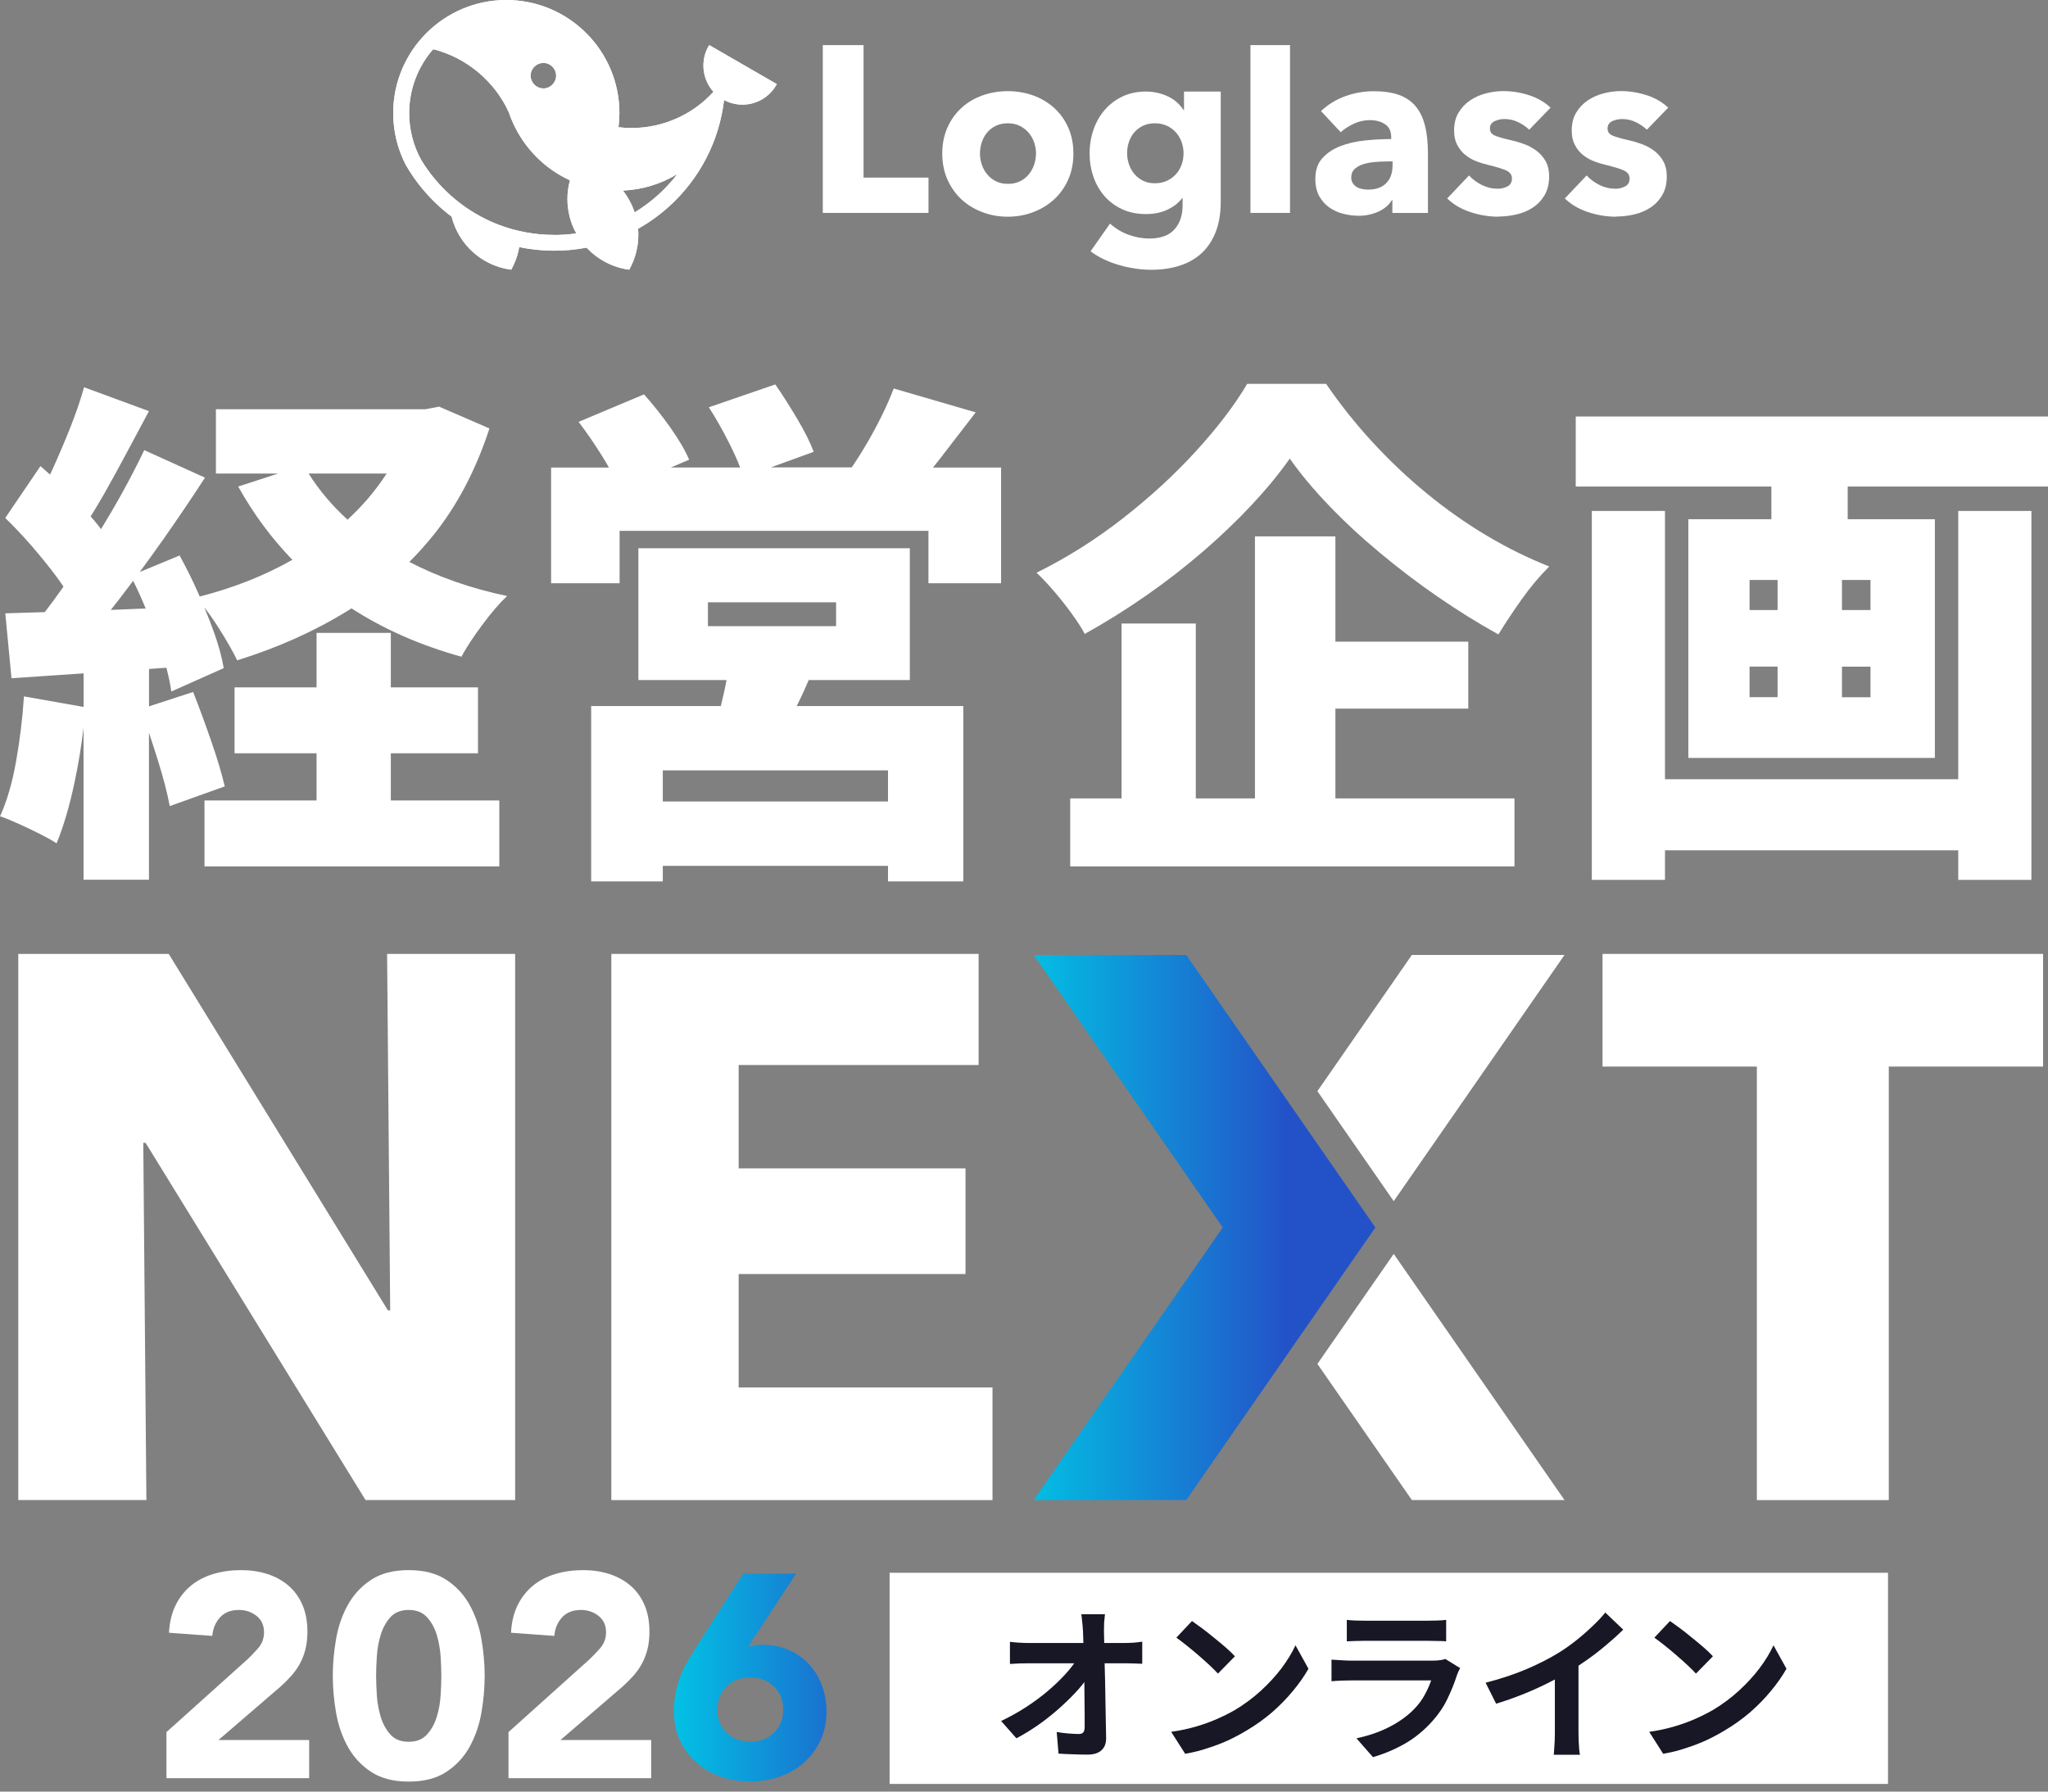 <svg width="400" height="350" viewBox="0 0 400 350" fill="none" xmlns="http://www.w3.org/2000/svg">
<rect x="0" y="0" width="400" height="350" fill="#808080" stroke="none"/>
<g clip-path="url(#clip0_3485_23666)">
<path d="M32.5 338.388L48.012 324.453C48.806 323.734 49.588 322.927 50.383 322.032C51.177 321.136 51.568 320.077 51.568 318.866C51.568 317.517 51.076 316.445 50.105 315.676C49.121 314.906 47.974 314.515 46.662 314.515C45.086 314.515 43.85 315.007 42.967 315.978C42.084 316.962 41.58 318.16 41.467 319.585L33.004 318.967C33.118 316.899 33.547 315.108 34.303 313.582C35.06 312.056 36.056 310.795 37.292 309.774C38.528 308.752 39.991 307.995 41.668 307.491C43.346 306.987 45.162 306.734 47.116 306.734C48.92 306.734 50.61 306.987 52.199 307.491C53.775 307.995 55.15 308.752 56.322 309.748C57.483 310.745 58.403 311.993 59.059 313.507C59.715 315.007 60.043 316.76 60.043 318.753C60.043 320.027 59.917 321.187 59.652 322.221C59.387 323.255 59.021 324.201 58.555 325.046C58.088 325.891 57.533 326.673 56.89 327.391C56.247 328.11 55.553 328.804 54.797 329.485L42.665 339.927H60.383V347.38H32.513V338.414L32.5 338.388Z" fill="white"/>
<path d="M65 327.391C65 325.021 65.214 322.612 65.643 320.165C66.072 317.719 66.841 315.499 67.951 313.507C69.061 311.514 70.574 309.887 72.491 308.626C74.408 307.365 76.855 306.734 79.831 306.734C82.807 306.734 85.241 307.365 87.17 308.626C89.087 309.887 90.601 311.514 91.71 313.507C92.82 315.499 93.589 317.719 94.018 320.165C94.447 322.612 94.661 325.021 94.661 327.391C94.661 329.762 94.447 332.171 94.018 334.618C93.589 337.064 92.808 339.284 91.71 341.276C90.601 343.269 89.087 344.896 87.17 346.157C85.254 347.418 82.807 348.048 79.831 348.048C76.855 348.048 74.421 347.418 72.491 346.157C70.574 344.896 69.061 343.269 67.951 341.276C66.841 339.284 66.072 337.064 65.643 334.618C65.214 332.171 65 329.762 65 327.391ZM73.462 327.391C73.462 328.451 73.513 329.699 73.601 331.175C73.689 332.638 73.954 334.05 74.358 335.412C74.774 336.761 75.404 337.909 76.249 338.855C77.094 339.801 78.292 340.267 79.831 340.267C81.369 340.267 82.517 339.801 83.387 338.855C84.257 337.909 84.888 336.761 85.304 335.412C85.72 334.063 85.972 332.65 86.061 331.175C86.149 329.712 86.199 328.451 86.199 327.391C86.199 326.332 86.149 325.084 86.061 323.608C85.96 322.145 85.707 320.733 85.304 319.371C84.888 318.021 84.257 316.874 83.387 315.928C82.517 314.982 81.331 314.515 79.831 314.515C78.33 314.515 77.094 314.982 76.249 315.928C75.404 316.874 74.774 318.021 74.358 319.371C73.941 320.72 73.689 322.133 73.601 323.608C73.5 325.071 73.462 326.332 73.462 327.391Z" fill="white"/>
<path d="M99.301 338.388L114.812 324.453C115.607 323.734 116.389 322.927 117.183 322.032C117.978 321.136 118.369 320.077 118.369 318.866C118.369 317.517 117.877 316.445 116.906 315.676C115.922 314.906 114.775 314.515 113.463 314.515C111.887 314.515 110.651 315.007 109.768 315.978C108.885 316.962 108.381 318.16 108.267 319.585L99.805 318.967C99.919 316.899 100.347 315.108 101.104 313.582C101.861 312.056 102.857 310.795 104.093 309.774C105.329 308.752 106.792 307.995 108.469 307.491C110.146 306.987 111.962 306.734 113.917 306.734C115.72 306.734 117.41 306.987 118.999 307.491C120.576 307.995 121.95 308.752 123.123 309.748C124.283 310.745 125.204 311.993 125.86 313.507C126.516 315.007 126.843 316.76 126.843 318.753C126.843 320.027 126.717 321.187 126.453 322.221C126.188 323.255 125.822 324.201 125.355 325.046C124.889 325.891 124.334 326.673 123.691 327.391C123.048 328.11 122.354 328.804 121.597 329.485L109.465 339.927H127.184V347.38H99.313V338.414L99.301 338.388Z" fill="white"/>
<path d="M146.14 321.691C146.594 321.578 147.048 321.49 147.49 321.414C147.944 321.338 148.41 321.3 148.902 321.3C150.781 321.3 152.496 321.641 154.035 322.322C155.574 323.003 156.898 323.924 157.982 325.084C159.067 326.244 159.924 327.631 160.517 329.233C161.122 330.835 161.425 332.537 161.425 334.34C161.425 336.409 161.034 338.275 160.265 339.952C159.496 341.63 158.436 343.067 157.112 344.265C155.775 345.463 154.199 346.397 152.37 347.052C150.542 347.708 148.6 348.036 146.531 348.036C144.463 348.036 142.471 347.708 140.667 347.052C138.864 346.397 137.287 345.463 135.951 344.265C134.614 343.067 133.567 341.617 132.785 339.952C132.016 338.275 131.625 336.409 131.625 334.34C131.625 332.915 131.751 331.604 132.016 330.418C132.281 329.233 132.621 328.11 133.063 327.064C133.491 326.017 134.009 325.008 134.589 324.05C135.169 323.091 135.787 322.108 136.417 321.086L145.157 307.428H155.485L146.115 321.704L146.14 321.691ZM152.963 333.987C152.963 332.184 152.37 330.683 151.185 329.498C149.999 328.312 148.448 327.72 146.531 327.72C144.614 327.72 143.063 328.312 141.878 329.498C140.692 330.683 140.1 332.184 140.1 333.987C140.1 335.791 140.692 337.291 141.878 338.477C143.063 339.662 144.614 340.255 146.531 340.255C148.448 340.255 149.999 339.662 151.185 338.477C152.37 337.291 152.963 335.803 152.963 333.987Z" fill="url(#paint0_linear_3485_23666)"/>
<rect x="173.75" y="307.254" width="195" height="41.25" fill="white"/>
<path d="M215.812 315.346C215.747 315.845 215.693 316.386 215.649 316.971C215.628 317.556 215.617 318.109 215.617 318.629C215.638 319.539 215.66 320.525 215.682 321.586C215.703 322.648 215.725 323.775 215.747 324.966C215.79 326.158 215.823 327.382 215.844 328.639C215.866 329.874 215.888 331.12 215.909 332.376C215.931 333.611 215.953 334.836 215.974 336.049C215.996 337.241 216.018 338.389 216.039 339.494C216.061 340.534 215.768 341.336 215.162 341.899C214.555 342.484 213.634 342.776 212.399 342.776C211.424 342.776 210.471 342.755 209.539 342.711C208.608 342.69 207.676 342.646 206.744 342.581L206.387 338.356C207.123 338.486 207.893 338.584 208.694 338.649C209.496 338.714 210.168 338.746 210.709 338.746C211.121 338.746 211.413 338.638 211.587 338.421C211.76 338.205 211.847 337.858 211.847 337.381C211.847 336.645 211.847 335.8 211.847 334.846C211.847 333.871 211.836 332.842 211.814 331.759C211.814 330.654 211.803 329.527 211.782 328.379C211.76 327.209 211.738 326.05 211.717 324.901C211.695 323.753 211.663 322.648 211.619 321.586C211.598 320.525 211.565 319.539 211.522 318.629C211.478 317.914 211.424 317.296 211.359 316.776C211.316 316.235 211.262 315.758 211.197 315.346H215.812ZM197.254 320.741C197.731 320.806 198.305 320.861 198.977 320.904C199.67 320.947 200.298 320.969 200.862 320.969C201.187 320.969 201.739 320.969 202.519 320.969C203.299 320.969 204.22 320.969 205.282 320.969C206.365 320.969 207.513 320.969 208.727 320.969C209.94 320.969 211.143 320.969 212.334 320.969C213.526 320.969 214.642 320.969 215.682 320.969C216.722 320.969 217.599 320.969 218.314 320.969C219.029 320.969 219.495 320.969 219.712 320.969C220.232 320.969 220.828 320.947 221.499 320.904C222.171 320.839 222.702 320.774 223.092 320.709V325.031C222.572 325.01 222.019 324.988 221.434 324.966C220.871 324.945 220.373 324.934 219.939 324.934C219.744 324.934 219.289 324.934 218.574 324.934C217.859 324.934 216.971 324.934 215.909 324.934C214.869 324.934 213.732 324.934 212.497 324.934C211.262 324.934 210.016 324.934 208.759 324.934C207.524 324.934 206.354 324.934 205.249 324.934C204.166 324.934 203.245 324.934 202.487 324.934C201.728 324.934 201.219 324.934 200.959 324.934C200.374 324.934 199.757 324.945 199.107 324.966C198.457 324.988 197.839 325.021 197.254 325.064V320.741ZM195.532 336.211C197.222 335.41 198.836 334.511 200.374 333.514C201.913 332.517 203.321 331.477 204.599 330.394C205.878 329.311 207.004 328.238 207.979 327.176C208.976 326.093 209.767 325.075 210.352 324.121L212.464 324.154L212.497 327.599C211.847 328.596 211.013 329.636 209.994 330.719C208.976 331.802 207.849 332.886 206.614 333.969C205.379 335.052 204.068 336.081 202.682 337.056C201.295 338.01 199.908 338.855 198.522 339.591L195.532 336.211ZM232.81 316.679C233.373 317.069 234.034 317.546 234.792 318.109C235.551 318.672 236.331 319.29 237.132 319.961C237.956 320.611 238.725 321.251 239.44 321.879C240.155 322.507 240.74 323.071 241.195 323.569L237.88 326.949C237.468 326.494 236.926 325.952 236.255 325.324C235.583 324.696 234.857 324.046 234.077 323.374C233.297 322.702 232.528 322.063 231.77 321.456C231.011 320.85 230.34 320.341 229.755 319.929L232.81 316.679ZM228.747 338.324C230.437 338.086 232.03 337.75 233.525 337.316C235.02 336.883 236.406 336.385 237.685 335.821C238.963 335.258 240.133 334.673 241.195 334.066C243.036 332.961 244.726 331.705 246.265 330.296C247.803 328.888 249.146 327.426 250.295 325.909C251.443 324.371 252.353 322.876 253.025 321.424L255.56 326.006C254.736 327.458 253.718 328.91 252.505 330.361C251.313 331.813 249.959 333.2 248.442 334.521C246.926 335.821 245.29 336.991 243.535 338.031C242.43 338.703 241.238 339.342 239.96 339.949C238.681 340.534 237.327 341.054 235.897 341.509C234.489 341.986 233.016 342.354 231.477 342.614L228.747 338.324ZM263.049 316.451C263.504 316.516 264.046 316.56 264.674 316.581C265.302 316.603 265.887 316.614 266.429 316.614C266.841 316.614 267.469 316.614 268.314 316.614C269.181 316.614 270.134 316.614 271.174 316.614C272.236 316.614 273.287 316.614 274.327 316.614C275.367 316.614 276.298 316.614 277.122 316.614C277.945 316.614 278.552 316.614 278.942 316.614C279.44 316.614 280.036 316.603 280.729 316.581C281.422 316.56 281.997 316.516 282.452 316.451V320.644C282.018 320.601 281.455 320.579 280.762 320.579C280.09 320.557 279.462 320.546 278.877 320.546C278.53 320.546 277.934 320.546 277.089 320.546C276.266 320.546 275.323 320.546 274.262 320.546C273.222 320.546 272.171 320.546 271.109 320.546C270.069 320.546 269.127 320.546 268.282 320.546C267.437 320.546 266.819 320.546 266.429 320.546C265.909 320.546 265.335 320.557 264.707 320.579C264.1 320.601 263.547 320.622 263.049 320.644V316.451ZM285.182 325.876C285.073 326.093 284.954 326.331 284.824 326.591C284.716 326.851 284.629 327.068 284.564 327.241C284.066 328.801 283.437 330.361 282.679 331.921C281.942 333.46 280.967 334.901 279.754 336.244C278.129 338.064 276.309 339.548 274.294 340.696C272.279 341.823 270.232 342.679 268.152 343.264L264.934 339.591C267.382 339.071 269.56 338.313 271.467 337.316C273.373 336.32 274.944 335.182 276.179 333.904C277.046 333.016 277.739 332.084 278.259 331.109C278.801 330.112 279.223 329.17 279.527 328.281C279.288 328.281 278.877 328.281 278.292 328.281C277.707 328.281 277.002 328.281 276.179 328.281C275.377 328.281 274.511 328.281 273.579 328.281C272.647 328.281 271.694 328.281 270.719 328.281C269.744 328.281 268.812 328.281 267.924 328.281C267.036 328.281 266.234 328.281 265.519 328.281C264.826 328.281 264.262 328.281 263.829 328.281C263.439 328.281 262.887 328.292 262.172 328.314C261.457 328.336 260.752 328.379 260.059 328.444V324.219C260.752 324.262 261.424 324.306 262.074 324.349C262.746 324.392 263.331 324.414 263.829 324.414C264.154 324.414 264.642 324.414 265.292 324.414C265.963 324.414 266.732 324.414 267.599 324.414C268.466 324.414 269.387 324.414 270.362 324.414C271.358 324.414 272.344 324.414 273.319 324.414C274.316 324.414 275.258 324.414 276.147 324.414C277.035 324.414 277.804 324.414 278.454 324.414C279.104 324.414 279.592 324.414 279.917 324.414C280.437 324.414 280.902 324.381 281.314 324.316C281.747 324.251 282.072 324.176 282.289 324.089L285.182 325.876ZM290.164 328.736C293.089 327.978 295.733 327.101 298.094 326.104C300.478 325.086 302.568 324.024 304.367 322.919C305.493 322.226 306.62 321.435 307.747 320.546C308.895 319.636 309.968 318.705 310.964 317.751C311.983 316.798 312.838 315.888 313.532 315.021L317.042 318.369C316.045 319.344 314.951 320.33 313.759 321.326C312.589 322.323 311.365 323.276 310.087 324.186C308.808 325.096 307.541 325.931 306.284 326.689C305.049 327.404 303.663 328.141 302.124 328.899C300.608 329.657 299.004 330.372 297.314 331.044C295.624 331.716 293.923 332.311 292.212 332.831L290.164 328.736ZM303.684 324.999L308.299 323.926V338.551C308.299 339.028 308.31 339.548 308.332 340.111C308.353 340.675 308.386 341.195 308.429 341.671C308.473 342.17 308.527 342.549 308.592 342.809H303.457C303.5 342.549 303.533 342.17 303.554 341.671C303.598 341.195 303.63 340.675 303.652 340.111C303.673 339.548 303.684 339.028 303.684 338.551V324.999ZM326.171 316.679C326.734 317.069 327.395 317.546 328.154 318.109C328.912 318.672 329.692 319.29 330.494 319.961C331.317 320.611 332.086 321.251 332.801 321.879C333.516 322.507 334.101 323.071 334.556 323.569L331.241 326.949C330.829 326.494 330.288 325.952 329.616 325.324C328.944 324.696 328.219 324.046 327.439 323.374C326.659 322.702 325.889 322.063 325.131 321.456C324.373 320.85 323.701 320.341 323.116 319.929L326.171 316.679ZM322.109 338.324C323.799 338.086 325.391 337.75 326.886 337.316C328.381 336.883 329.768 336.385 331.046 335.821C332.324 335.258 333.494 334.673 334.556 334.066C336.398 332.961 338.088 331.705 339.626 330.296C341.164 328.888 342.508 327.426 343.656 325.909C344.804 324.371 345.714 322.876 346.386 321.424L348.921 326.006C348.098 327.458 347.079 328.91 345.866 330.361C344.674 331.813 343.32 333.2 341.804 334.521C340.287 335.821 338.651 336.991 336.896 338.031C335.791 338.703 334.599 339.342 333.321 339.949C332.043 340.534 330.689 341.054 329.259 341.509C327.85 341.986 326.377 342.354 324.839 342.614L322.109 338.324Z" fill="#171725"/>
<path d="M138.394 9.017C136.754 11.854 137.145 15.512 139.352 17.933C135.266 22.435 129.44 25.008 123.361 25.008C122.504 25.008 121.633 24.957 120.801 24.857C120.915 23.936 120.978 23.003 120.978 22.082C120.978 9.9 111.065 0 98.883 0C86.701 0 76.801 9.912 76.801 22.082C76.801 25.626 77.621 29.018 79.222 32.158C80.193 33.861 81.328 35.488 82.589 37.001H82.602C84.254 38.981 86.146 40.772 88.201 42.323C89.601 47.821 94.129 51.895 99.753 52.677H99.841L99.879 52.614C100.636 51.264 101.14 49.801 101.405 48.275C105.731 49.171 110.233 49.209 114.571 48.376C116.74 50.709 119.666 52.235 122.806 52.677H122.894L122.932 52.614C124.067 50.558 124.673 48.225 124.673 45.867C124.673 45.488 124.66 45.097 124.622 44.694C126.779 43.483 128.809 42.02 130.638 40.368C136.653 34.946 140.474 27.555 141.42 19.547C143.123 20.455 145.115 20.682 146.969 20.19C148.936 19.661 150.576 18.4 151.597 16.647L151.724 16.432L138.532 8.815L138.406 9.03L138.394 9.017ZM106.134 12.296C107.509 12.296 108.619 13.418 108.619 14.78C108.619 16.142 107.496 17.277 106.134 17.277C104.772 17.277 103.637 16.155 103.637 14.78C103.637 13.406 104.76 12.296 106.134 12.296ZM108.228 45.892C104.507 45.892 100.888 45.224 97.445 43.925C92.413 42.008 87.962 38.754 84.569 34.542C83.724 33.483 82.942 32.36 82.249 31.225C80.723 28.451 79.916 25.298 79.916 22.095C79.916 17.492 81.58 13.065 84.607 9.61C91.077 11.236 96.6 15.84 99.375 21.931C99.614 22.675 99.917 23.406 100.245 24.125C102.49 29.031 106.412 32.978 111.317 35.223C110.99 36.421 110.826 37.644 110.826 38.88C110.826 41.226 111.418 43.546 112.553 45.602C111.128 45.804 109.678 45.904 108.24 45.904L108.228 45.892ZM123.954 41.503C123.437 39.952 122.667 38.514 121.659 37.228C125.429 37.064 129.099 35.954 132.302 34C129.995 37.001 127.195 39.523 123.954 41.491V41.503Z" fill="white"/>
<path d="M138.394 9.017C136.754 11.854 137.145 15.512 139.352 17.933C135.266 22.435 129.44 25.008 123.361 25.008C122.504 25.008 121.633 24.957 120.801 24.857C120.915 23.936 120.978 23.003 120.978 22.082C120.978 9.9 111.065 0 98.883 0C86.701 0 76.801 9.912 76.801 22.082C76.801 25.626 77.621 29.018 79.222 32.158C80.193 33.861 81.328 35.488 82.589 37.001H82.602C84.254 38.981 86.146 40.772 88.201 42.323C89.601 47.821 94.129 51.895 99.753 52.677H99.841L99.879 52.614C100.636 51.264 101.14 49.801 101.405 48.275C105.731 49.171 110.233 49.209 114.571 48.376C116.74 50.709 119.666 52.235 122.806 52.677H122.894L122.932 52.614C124.067 50.558 124.673 48.225 124.673 45.867C124.673 45.488 124.66 45.097 124.622 44.694C126.779 43.483 128.809 42.02 130.638 40.368C136.653 34.946 140.474 27.555 141.42 19.547C143.123 20.455 145.115 20.682 146.969 20.19C148.936 19.661 150.576 18.4 151.597 16.647L151.724 16.432L138.532 8.815L138.406 9.03L138.394 9.017ZM106.134 12.296C107.509 12.296 108.619 13.418 108.619 14.78C108.619 16.142 107.496 17.277 106.134 17.277C104.772 17.277 103.637 16.155 103.637 14.78C103.637 13.406 104.76 12.296 106.134 12.296ZM108.228 45.892C104.507 45.892 100.888 45.224 97.445 43.925C92.413 42.008 87.962 38.754 84.569 34.542C83.724 33.483 82.942 32.36 82.249 31.225C80.723 28.451 79.916 25.298 79.916 22.095C79.916 17.492 81.58 13.065 84.607 9.61C91.077 11.236 96.6 15.84 99.375 21.931C99.614 22.675 99.917 23.406 100.245 24.125C102.49 29.031 106.412 32.978 111.317 35.223C110.99 36.421 110.826 37.644 110.826 38.88C110.826 41.226 111.418 43.546 112.553 45.602C111.128 45.804 109.678 45.904 108.24 45.904L108.228 45.892ZM123.954 41.503C123.437 39.952 122.667 38.514 121.659 37.228C125.429 37.064 129.099 35.954 132.302 34C129.995 37.001 127.195 39.523 123.954 41.491V41.503Z" fill="white"/>
<path d="M160.703 41.591V8.815H168.661V34.693H181.348V41.591H160.703Z" fill="white"/>
<path d="M196.823 42.336C195.108 42.336 193.443 42.046 191.892 41.453C190.341 40.873 188.966 40.041 187.818 38.981C186.671 37.922 185.738 36.61 185.057 35.097C184.376 33.571 184.035 31.856 184.035 29.989C184.035 28.123 184.376 26.408 185.057 24.895C185.725 23.394 186.658 22.095 187.818 21.048C188.966 20.002 190.341 19.194 191.892 18.64C193.443 18.085 195.108 17.807 196.823 17.807C198.538 17.807 200.24 18.085 201.779 18.64C203.318 19.194 204.68 20.002 205.852 21.048C207.013 22.095 207.958 23.381 208.627 24.895C209.308 26.408 209.648 28.11 209.648 29.989C209.648 31.869 209.308 33.584 208.627 35.097C207.946 36.623 207.013 37.922 205.852 38.981C204.68 40.041 203.318 40.873 201.779 41.453C200.24 42.033 198.576 42.336 196.823 42.336ZM196.823 24.087C195.927 24.087 195.133 24.264 194.465 24.592C193.784 24.932 193.216 25.374 192.775 25.916C192.333 26.458 191.993 27.089 191.753 27.795C191.526 28.501 191.4 29.233 191.4 29.964C191.4 30.696 191.514 31.44 191.753 32.133C191.98 32.84 192.333 33.483 192.8 34.05C193.267 34.618 193.834 35.072 194.515 35.412C195.183 35.753 195.978 35.917 196.873 35.917C197.769 35.917 198.563 35.74 199.232 35.412C199.913 35.072 200.48 34.618 200.947 34.05C201.413 33.483 201.754 32.84 201.993 32.133C202.22 31.427 202.347 30.696 202.347 29.964C202.347 29.233 202.22 28.501 201.968 27.795C201.729 27.089 201.363 26.458 200.896 25.916C200.43 25.374 199.862 24.932 199.181 24.592C198.5 24.251 197.706 24.087 196.823 24.087Z" fill="white"/>
<path d="M224.844 52.702C222.813 52.702 220.707 52.387 218.576 51.782C216.445 51.164 214.565 50.268 213.002 49.095L216.798 43.685C217.907 44.669 219.143 45.413 220.48 45.88C221.817 46.359 223.154 46.598 224.44 46.598C226.647 46.598 228.312 46.006 229.371 44.833C230.43 43.66 230.973 42.096 230.973 40.154V38.615L230.645 39.007C229.964 39.826 229.056 40.482 227.971 40.986C226.773 41.541 225.386 41.819 223.847 41.819C222.094 41.819 220.518 41.504 219.169 40.873C217.819 40.242 216.659 39.385 215.713 38.3C214.78 37.228 214.048 35.955 213.557 34.529C213.065 33.105 212.812 31.566 212.812 29.964C212.812 28.363 213.065 26.824 213.557 25.386C214.048 23.936 214.767 22.65 215.713 21.54C216.659 20.43 217.807 19.535 219.169 18.879C220.518 18.223 222.082 17.883 223.797 17.883C225.234 17.883 226.634 18.173 227.958 18.766C229.144 19.295 230.14 20.09 230.909 21.137L231.25 21.603V17.883H238.426V39.41C238.426 41.655 238.098 43.635 237.455 45.287C236.811 46.939 235.891 48.339 234.718 49.436C233.545 50.52 232.108 51.353 230.43 51.895C228.753 52.437 226.874 52.702 224.856 52.702H224.844ZM225.575 24.087C224.717 24.087 223.948 24.239 223.28 24.554C222.624 24.857 222.056 25.285 221.59 25.803C221.123 26.332 220.77 26.95 220.518 27.656C220.266 28.363 220.14 29.119 220.14 29.926C220.14 30.734 220.266 31.44 220.518 32.146C220.758 32.852 221.123 33.483 221.59 34.025C222.056 34.567 222.624 34.996 223.28 35.324C223.936 35.652 224.705 35.803 225.575 35.803C226.445 35.803 227.227 35.639 227.908 35.324C228.602 34.996 229.194 34.567 229.661 34.05C230.14 33.533 230.506 32.903 230.771 32.197C231.036 31.49 231.162 30.721 231.162 29.926C231.162 29.132 231.023 28.413 230.771 27.707C230.506 27.001 230.128 26.37 229.636 25.828C229.144 25.285 228.551 24.857 227.87 24.554C227.189 24.251 226.42 24.087 225.562 24.087H225.575Z" fill="white"/>
<path d="M251.957 8.815H244.227V41.591H251.957V8.815Z" fill="white"/>
<path d="M265.289 42.146C264.368 42.146 263.397 42.02 262.413 41.781C261.43 41.541 260.522 41.125 259.702 40.582C258.895 40.028 258.214 39.283 257.684 38.363C257.167 37.442 256.902 36.295 256.902 34.933C256.902 33.268 257.356 31.919 258.264 30.91C259.172 29.901 260.358 29.106 261.783 28.551C263.208 27.997 264.822 27.631 266.575 27.442C268.265 27.265 269.93 27.177 271.531 27.164H271.72V26.799C271.72 25.651 271.329 24.819 270.522 24.276C269.728 23.734 268.732 23.469 267.559 23.469C266.487 23.469 265.427 23.696 264.431 24.163C263.435 24.629 262.565 25.184 261.859 25.827L258.012 21.704C259.362 20.417 260.963 19.434 262.754 18.79C264.545 18.147 266.411 17.819 268.29 17.819C270.169 17.819 271.884 18.059 273.221 18.538C274.558 19.017 275.655 19.761 276.487 20.758C277.32 21.754 277.938 23.028 278.316 24.554C278.707 26.08 278.896 27.908 278.896 29.989V41.604H271.947V38.981L271.607 39.46C271.027 40.267 270.194 40.91 269.148 41.377C267.962 41.894 266.663 42.159 265.289 42.159V42.146ZM270.989 31.54C270.169 31.54 269.312 31.578 268.467 31.654C267.622 31.729 266.865 31.881 266.197 32.095C265.541 32.309 264.986 32.625 264.557 33.041C264.116 33.457 263.914 33.999 263.914 34.68C263.914 35.109 264.015 35.487 264.217 35.79C264.419 36.093 264.671 36.345 264.986 36.534C265.289 36.723 265.654 36.849 266.058 36.925C266.462 37.001 266.84 37.039 267.218 37.039C268.757 37.039 269.942 36.61 270.762 35.765C271.582 34.92 271.985 33.76 271.985 32.309V31.528H271.014L270.989 31.54Z" fill="white"/>
<path d="M292.703 42.336C290.837 42.336 288.971 42.033 287.167 41.428C285.376 40.835 283.85 39.94 282.652 38.767L286.915 34.277C287.596 35.009 288.428 35.639 289.412 36.131C290.396 36.623 291.455 36.875 292.565 36.875C293.183 36.875 293.801 36.724 294.393 36.434C294.986 36.144 295.301 35.614 295.301 34.883C295.301 34.151 294.923 33.647 294.192 33.306C293.46 32.966 292.287 32.612 290.723 32.234C289.929 32.045 289.109 31.805 288.315 31.49C287.52 31.188 286.789 30.759 286.158 30.242C285.528 29.725 285.011 29.069 284.607 28.299C284.203 27.53 284.002 26.597 284.002 25.525C284.002 24.138 284.292 22.952 284.885 21.981C285.465 21.01 286.234 20.216 287.155 19.598C288.075 18.98 289.109 18.526 290.232 18.236C291.354 17.946 292.489 17.794 293.586 17.794C295.301 17.794 297.016 18.072 298.656 18.602C300.295 19.144 301.708 19.951 302.843 21.035L298.681 25.336C298.063 24.756 297.332 24.251 296.512 23.86C295.68 23.457 294.797 23.255 293.876 23.255C293.17 23.255 292.514 23.394 291.909 23.671C291.316 23.949 291.001 24.428 291.001 25.109C291.001 25.79 291.341 26.219 291.997 26.496C292.653 26.774 293.738 27.089 295.213 27.417C296.071 27.606 296.953 27.871 297.824 28.199C298.706 28.539 299.501 28.993 300.207 29.535C300.913 30.09 301.493 30.771 301.922 31.566C302.351 32.36 302.565 33.331 302.565 34.428C302.565 35.879 302.275 37.115 301.683 38.111C301.102 39.107 300.333 39.927 299.387 40.545C298.454 41.163 297.382 41.617 296.222 41.882C295.049 42.159 293.876 42.298 292.703 42.298V42.336Z" fill="white"/>
<path d="M315.68 42.336C313.814 42.336 311.947 42.033 310.144 41.428C308.353 40.835 306.827 39.94 305.629 38.767L309.891 34.277C310.572 35.009 311.405 35.639 312.388 36.131C313.372 36.623 314.431 36.875 315.541 36.875C316.159 36.875 316.777 36.724 317.37 36.434C317.963 36.144 318.278 35.614 318.278 34.883C318.278 34.151 317.9 33.647 317.168 33.306C316.437 32.966 315.264 32.612 313.7 32.234C312.906 32.045 312.086 31.805 311.291 31.49C310.497 31.188 309.765 30.759 309.135 30.242C308.504 29.725 307.987 29.069 307.584 28.299C307.18 27.53 306.978 26.597 306.978 25.525C306.978 24.138 307.268 22.952 307.861 21.981C308.441 21.01 309.21 20.216 310.131 19.598C311.052 18.98 312.086 18.526 313.208 18.236C314.331 17.946 315.466 17.794 316.563 17.794C318.278 17.794 319.98 18.072 321.632 18.602C323.272 19.144 324.684 19.951 325.819 21.035L321.658 25.336C321.04 24.756 320.308 24.251 319.489 23.86C318.656 23.457 317.773 23.255 316.853 23.255C316.147 23.255 315.491 23.394 314.885 23.671C314.293 23.949 313.977 24.428 313.977 25.109C313.977 25.79 314.318 26.219 314.974 26.496C315.63 26.774 316.714 27.089 318.19 27.417C319.047 27.606 319.93 27.871 320.8 28.199C321.683 28.539 322.477 28.993 323.184 29.535C323.89 30.09 324.47 30.771 324.899 31.566C325.327 32.36 325.542 33.331 325.542 34.428C325.542 35.879 325.252 37.115 324.659 38.111C324.079 39.107 323.31 39.927 322.364 40.545C321.431 41.163 320.359 41.617 319.198 41.882C318.026 42.159 316.853 42.298 315.68 42.298V42.336Z" fill="white"/>
<path d="M71.393 293.045L28.439 223.267H27.985L28.591 293.045H3.57V186.354H32.954L75.757 255.981H76.21L75.605 186.354H100.613V293.045H71.38H71.393Z" fill="white"/>
<path d="M119.402 293.045V186.354H191.134V208.058H144.272V228.249H188.574V248.893H144.272V271.051H193.846V293.057H119.402V293.045Z" fill="white"/>
<path d="M368.901 208.361V293.057H343.137V208.361H312.996V186.354H399.042V208.361H368.901Z" fill="white"/>
<path d="M76.333 147.159H93.358V134.283H76.333V123.64H61.83V134.283H45.814V147.159H61.83V156.378H39.938V169.254H97.52V156.378H76.333V147.159Z" fill="white"/>
<path d="M84.544 104.685C89.273 98.808 92.956 91.809 95.591 83.7L85.755 79.438L83.119 79.942H42.171V92.515H54.315L46.522 95.05C49.498 100.385 53.029 105.152 57.102 109.364C57.09 109.364 57.077 109.376 57.065 109.389C51.579 112.491 45.55 114.862 39.005 116.54C38.917 116.35 38.854 116.161 38.766 115.972C37.58 113.299 36.344 110.814 35.071 108.519L27.29 111.747C28.816 109.679 30.341 107.56 31.88 105.379C34.819 101.192 37.542 97.169 40.039 93.31L28.172 87.938C26.886 90.636 25.385 93.549 23.658 96.652C22.422 98.897 21.098 101.129 19.735 103.361C19.307 102.793 18.853 102.213 18.336 101.608C18.134 101.368 17.907 101.129 17.705 100.889C18.563 99.527 19.445 98.052 20.366 96.437C21.779 93.94 23.241 91.279 24.73 88.48C26.218 85.68 27.668 82.956 29.093 80.32L16.419 75.654C15.738 78.088 14.842 80.711 13.733 83.511C12.623 86.311 11.45 89.047 10.239 91.721C10.088 92.061 9.924 92.389 9.773 92.717C9.155 92.15 8.524 91.582 7.906 91.052L1.021 101.192C2.711 102.819 4.438 104.635 6.191 106.665C7.944 108.695 9.571 110.701 11.059 112.693C11.551 113.349 11.98 113.98 12.396 114.597C12.32 114.698 12.245 114.812 12.181 114.913C11.009 116.565 9.874 118.116 8.751 119.579C5.952 119.68 3.379 119.755 1.033 119.818L2.244 132.493C6.506 132.215 11.223 131.9 16.331 131.547V138.105L4.678 136.049C4.413 140.236 3.896 144.448 3.152 148.673C2.408 152.897 1.361 156.492 0.012 159.468C1.021 159.808 2.244 160.3 3.656 160.943C5.069 161.587 6.456 162.242 7.805 162.923C9.155 163.604 10.239 164.21 11.046 164.752C12.396 161.511 13.581 157.488 14.59 152.696C15.322 149.215 15.902 145.709 16.318 142.191V171.865H29.093V143.162C29.648 144.801 30.203 146.516 30.77 148.307C31.88 151.851 32.675 154.915 33.154 157.475L43.898 153.629C43.293 151.056 42.398 148.067 41.212 144.662C40.027 141.245 38.867 138.092 37.719 135.179L29.106 137.991V130.689C30.241 130.614 31.376 130.525 32.498 130.45C32.939 132.127 33.267 133.678 33.456 135.091L43.697 130.525C43.356 128.495 42.751 126.238 41.868 123.728C41.288 122.076 40.62 120.373 39.901 118.646C40.783 119.793 41.717 121.105 42.675 122.618C44.226 125.052 45.45 127.183 46.32 128.999C54.164 126.565 61.302 123.375 67.759 119.415C68.061 119.226 68.352 119.037 68.654 118.847C74.909 122.896 82.06 126.061 90.118 128.293C91.064 126.54 92.413 124.472 94.166 122.114C95.919 119.743 97.546 117.851 99.034 116.439C91.985 114.951 85.629 112.731 79.954 109.78C81.555 108.166 83.094 106.463 84.544 104.673V104.685ZM26.016 113.475C26.861 115.178 27.681 116.981 28.45 118.873C26.167 118.961 23.91 119.049 21.64 119.15C22.106 118.557 22.573 117.977 23.052 117.359C24.036 116.086 25.02 114.787 26.003 113.475H26.016ZM60.28 92.515H75.515C74.354 94.306 73.055 96.034 71.618 97.686C70.445 99.023 69.196 100.296 67.885 101.52C64.846 98.77 62.323 95.756 60.28 92.515Z" fill="white"/>
<path d="M184.085 88.971C186.179 86.273 188.348 83.46 190.568 80.56L174.551 75.894C173.946 77.52 173.177 79.261 172.269 81.115C171.361 82.969 170.377 84.797 169.33 86.588C168.334 88.303 167.338 89.867 166.367 91.304H150.552L158.926 88.265C158.245 86.436 157.173 84.28 155.685 81.783C154.197 79.286 152.785 77.054 151.423 75.099L138.446 79.564C139.795 81.657 141.132 84.003 142.443 86.613C143.326 88.366 144.032 89.93 144.562 91.33H131.018L134.599 89.804C133.792 87.912 132.531 85.781 130.854 83.422C129.164 81.052 127.474 78.933 125.784 77.041L113.009 82.414C114.56 84.444 116.111 86.701 117.675 89.211C118.142 89.955 118.545 90.661 118.936 91.342H107.637V113.941H121.017V103.701H181.336V113.941H195.524V91.342H182.219C182.824 90.598 183.43 89.829 184.073 89.009L184.085 88.971Z" fill="white"/>
<path d="M155.858 137.424C156.59 135.961 157.283 134.435 157.952 132.858H177.701V107.106H124.684V132.858H141.898C141.746 133.653 141.595 134.447 141.406 135.292C141.204 136.2 140.99 137.058 140.788 137.928H115.465V172.193H129.451V169.153H173.438V172.193H188.143V137.928H155.606C155.694 137.752 155.77 137.6 155.858 137.424ZM138.266 117.662H163.299V122.328H138.266V117.662ZM173.438 156.58H129.451V150.501H173.438V156.58Z" fill="white"/>
<path d="M278.768 96.475C275.048 93.436 271.517 90.107 268.175 86.487C264.833 82.868 261.768 79.034 259.006 74.986H243.595C241.162 79.11 237.832 83.486 233.607 88.114C229.383 92.742 224.603 97.131 219.269 101.293C213.934 105.454 208.322 108.985 202.445 111.886C203.53 112.895 204.677 114.118 205.888 115.531C207.099 116.943 208.259 118.406 209.331 119.894C210.416 121.382 211.26 122.694 211.866 123.841C215.99 121.546 219.987 119.049 223.872 116.338C227.756 113.639 231.438 110.776 234.919 107.775C238.4 104.773 241.578 101.734 244.453 98.657C247.328 95.58 249.813 92.566 251.906 89.59C254 92.566 256.547 95.618 259.561 98.758C262.563 101.898 265.892 104.988 269.549 108.027C273.194 111.066 276.977 113.942 280.899 116.64C284.821 119.339 288.743 121.773 292.653 123.942C294.065 121.647 295.604 119.327 297.268 116.994C298.921 114.66 300.699 112.554 302.59 110.663C298.467 109.036 294.393 107.031 290.37 104.635C286.347 102.239 282.476 99.514 278.768 96.475Z" fill="white"/>
<path d="M260.821 138.433H286.775V125.355H260.821V104.786H245.108V155.975H233.556V121.811H219.053V155.975H209.027V169.254H295.792V155.975H260.821V138.433Z" fill="white"/>
<path d="M382.471 152.229H325.191V99.817H310.902V171.89H325.191V166.114H382.471V171.89H396.759V99.817H382.471V152.229Z" fill="white"/>
<path d="M307.762 81.367V95.05H345.973V101.432H329.756V148.067H377.905V101.432H360.88V95.05H400.012V81.367H307.762ZM341.711 113.299H347.184V119.175H341.711V113.299ZM341.711 130.223H347.184V136.2H341.711V130.223ZM365.332 136.213H359.757V130.235H365.332V136.213ZM365.332 119.175H359.757V113.299H365.332V119.175Z" fill="white"/>
<path d="M272.211 234.656L305.568 186.557H275.755L257.305 213.166L272.211 234.656Z" fill="white"/>
<path d="M257.305 266.448L275.755 293.045H305.568L272.211 244.959L257.305 266.448Z" fill="white"/>
<path d="M231.691 293.045H201.891L238.816 239.801L201.891 186.557H231.691L268.629 239.801L231.691 293.045Z" fill="url(#paint1_linear_3485_23666)"/>
</g>
<defs>
<linearGradient id="paint0_linear_3485_23666" x1="129.322" y1="327.66" x2="173.299" y2="327.66" gradientUnits="userSpaceOnUse">
<stop stop-color="#00C8E6"/>
<stop offset="1" stop-color="#2352C8"/>
</linearGradient>
<linearGradient id="paint1_linear_3485_23666" x1="196.733" y1="239.612" x2="273.661" y2="239.612" gradientUnits="userSpaceOnUse">
<stop stop-color="#00C8E6"/>
<stop offset="0.711" stop-color="#2352C8"/>
</linearGradient>
<clipPath id="clip0_3485_23666">
<rect width="400" height="349.328" fill="white"/>
</clipPath>
</defs>
</svg>

